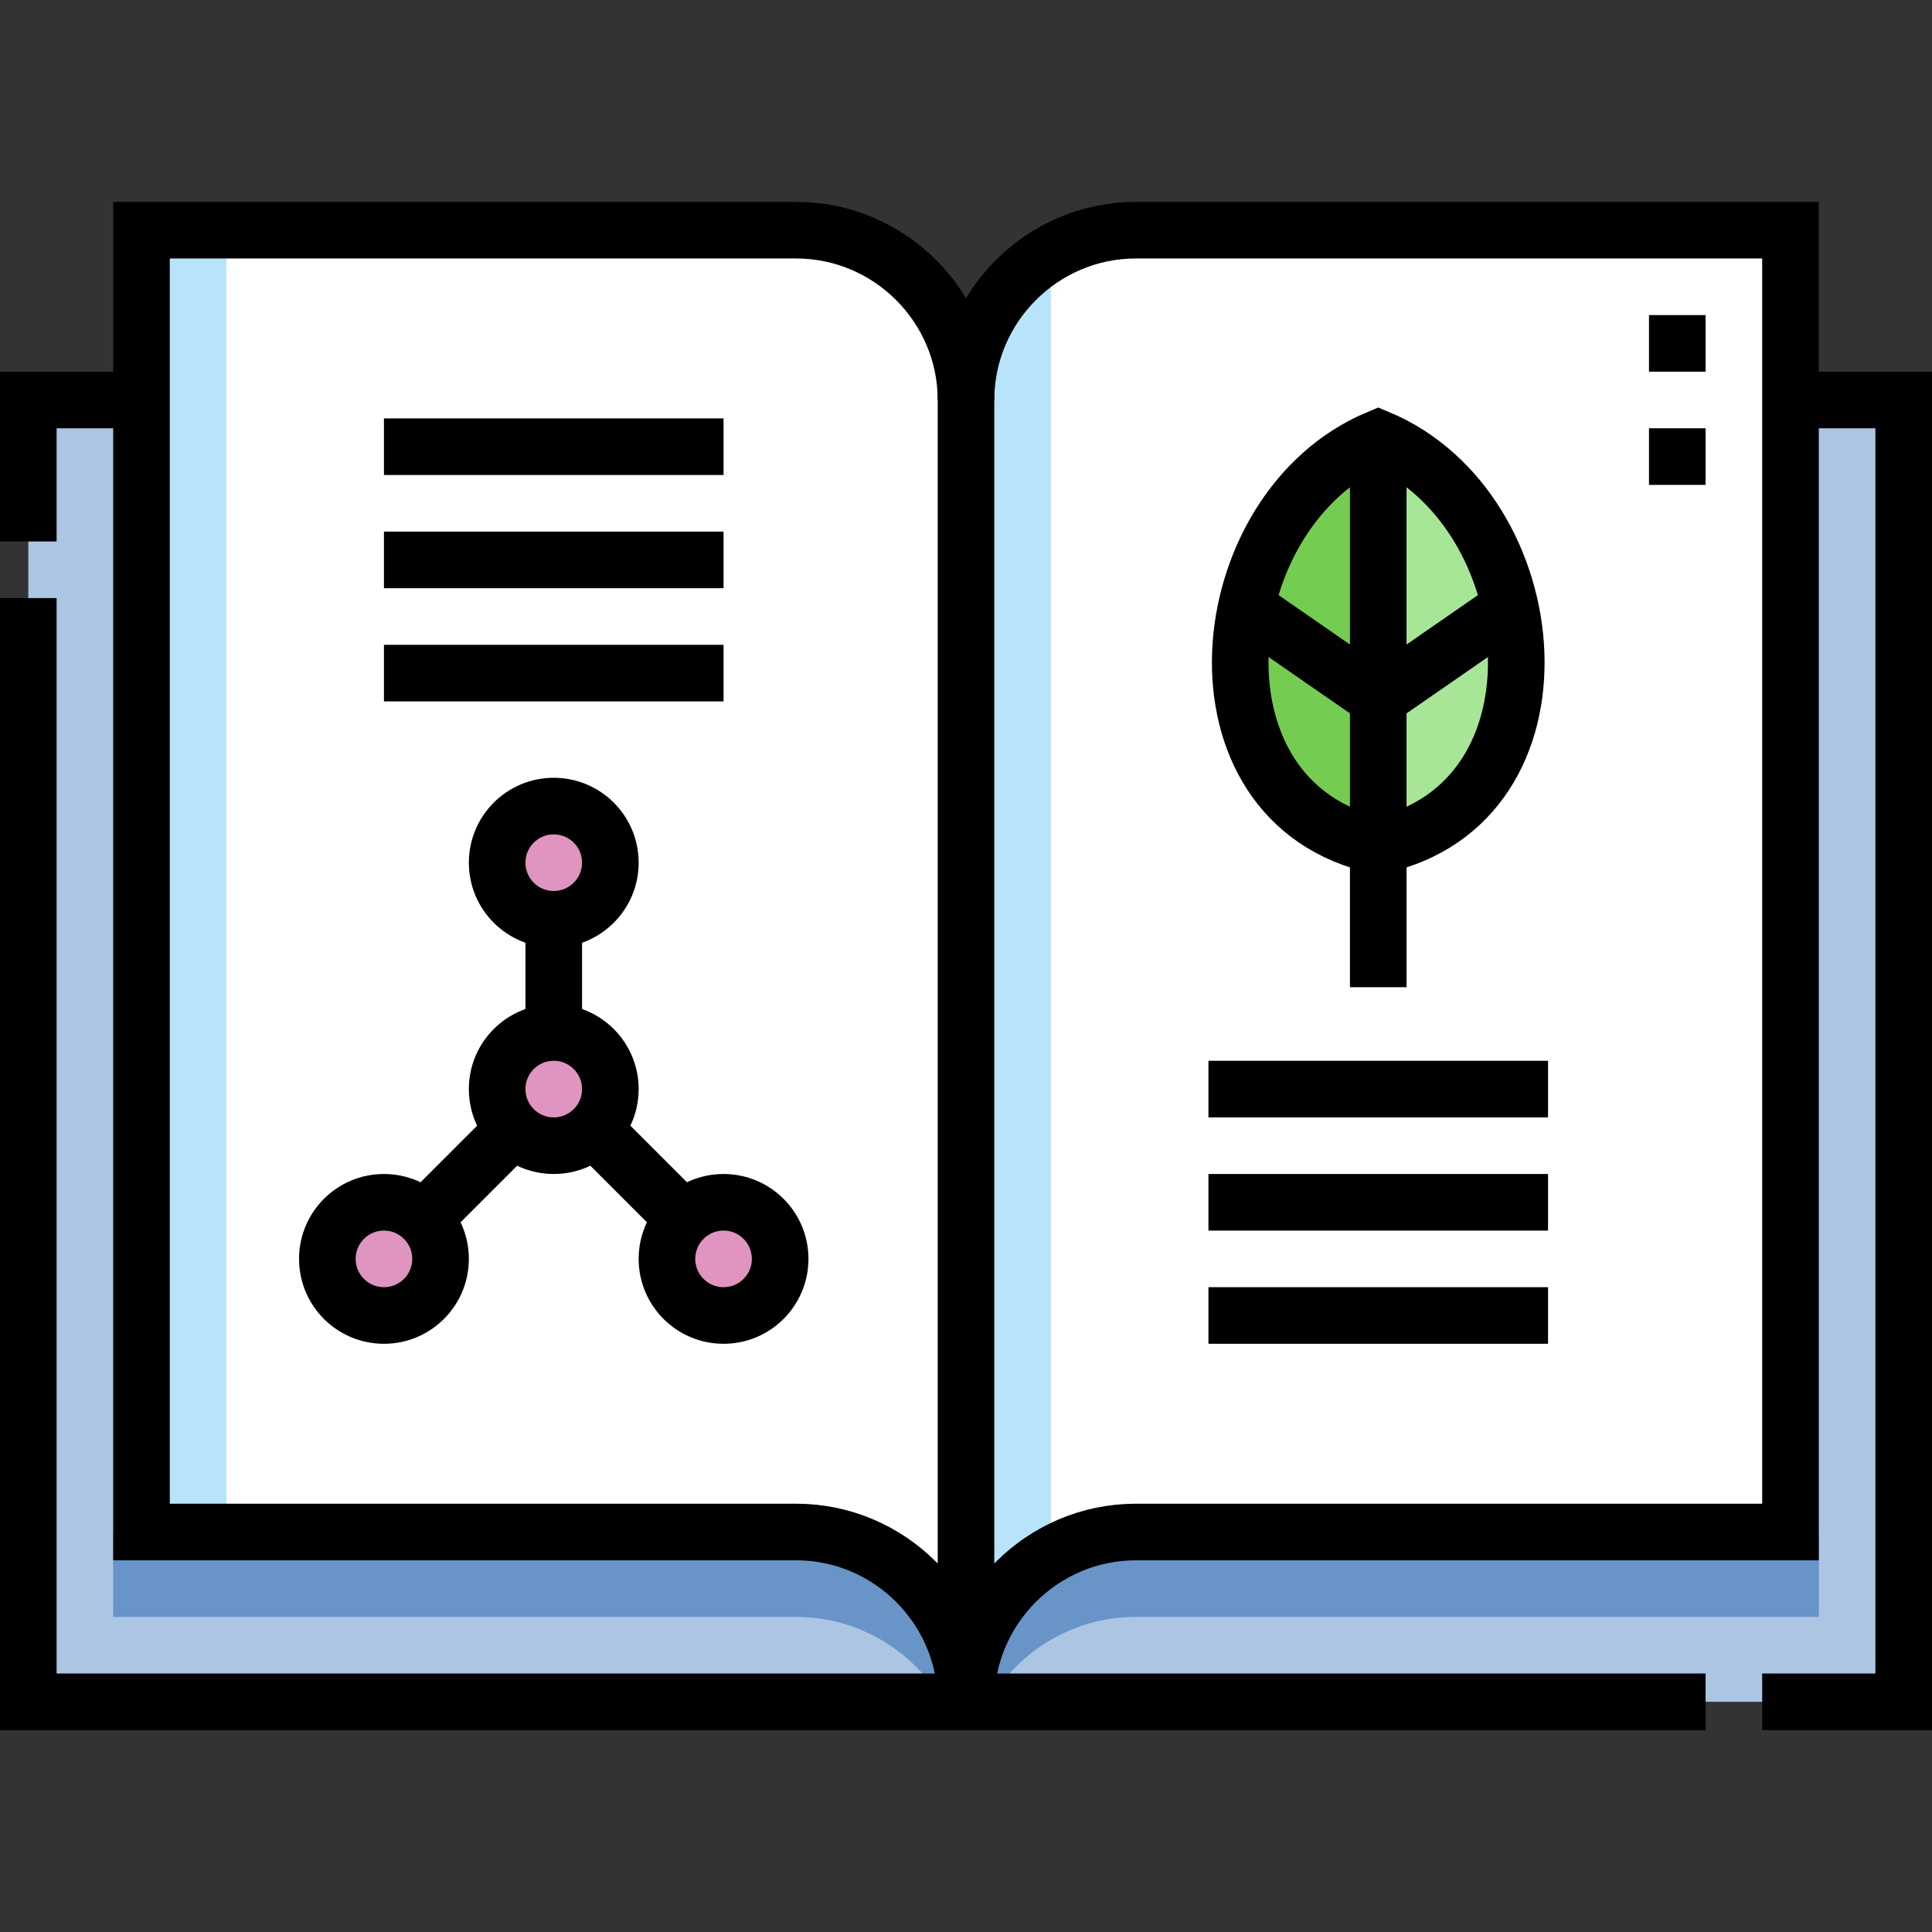 <?xml version="1.0" encoding="UTF-8"?> <svg xmlns="http://www.w3.org/2000/svg" xmlns:xlink="http://www.w3.org/1999/xlink" version="1.1" id="Capa_1" x="0px" y="0px" viewBox="0 0 512 512" style="enable-background:new 0 0 512 512;" xml:space="preserve" width="512" height="512"><rect x="0" y="0" width="512" height="512" fill="#333333" stroke="none"/> <g> <g> <path style="fill-rule:evenodd;clip-rule:evenodd;fill:#FFFFFF;" d="M37.5,406H211c24.75,0,45,20.25,45,45V106&#10;&#9;&#9;&#9;c0-24.749-20.25-45-45-45H37.5V406L37.5,406z M181.143,323.012c2.714-2.714,6.464-4.393,10.607-4.393c8.284,0,15,6.716,15,15&#10;&#9;&#9;&#9;c0,8.284-6.716,15-15,15c-8.284,0-15-6.715-15-15C176.749,329.477,178.428,325.727,181.143,323.012L181.143,323.012z&#10;&#9;&#9;&#9; M112.357,323.012c2.714,2.715,4.393,6.464,4.393,10.606c0,8.284-6.716,15-15,15c-8.284,0-15-6.715-15-15c0-8.284,6.716-15,15-15&#10;&#9;&#9;&#9;C105.893,318.619,109.643,320.298,112.357,323.012L112.357,323.012z M146.75,273.619c8.284,0,15,6.716,15,15&#10;&#9;&#9;&#9;c0,4.142-1.679,7.892-4.393,10.606c-2.714,2.714-6.464,4.393-10.607,4.393c-4.142,0-7.892-1.679-10.607-4.393&#10;&#9;&#9;&#9;c-2.714-2.715-4.393-6.464-4.393-10.606C131.75,280.335,138.466,273.619,146.75,273.619L146.75,273.619z M146.75,213.62&#10;&#9;&#9;&#9;c8.284,0,15,6.716,15,15c0,8.284-6.716,15-15,15c-8.284,0-15-6.716-15-15C131.75,220.336,138.466,213.62,146.75,213.62z"></path> <path style="fill-rule:evenodd;clip-rule:evenodd;fill:#FFFFFF;" d="M256,106v345c0-24.75,20.25-45,45-45H474.5V61H301&#10;&#9;&#9;&#9;C276.25,61,256,81.25,256,106L256,106z M365.25,224.12c-52.322-11.157-45.09-89.17,0-108&#10;&#9;&#9;&#9;C410.34,134.95,417.572,212.963,365.25,224.12z"></path> <path style="fill-rule:evenodd;clip-rule:evenodd;fill:#ACC5E3;" d="M211,406H37.5v-300h-30v345H256&#10;&#9;&#9;&#9;C256,426.25,235.75,406,211,406z"></path> <path style="fill-rule:evenodd;clip-rule:evenodd;fill:#6894C7;" d="M211,406H30v22.5h181c16.568,0,31.118,9.076,38.928,22.5H256&#10;&#9;&#9;&#9;C256,426.25,235.75,406,211,406z"></path> <path style="fill-rule:evenodd;clip-rule:evenodd;fill:#ACC5E3;" d="M301,406c-24.75,0-45,20.25-45,45h248.5v-345h-30v300H301z"></path> <path style="fill-rule:evenodd;clip-rule:evenodd;fill:#DF95C0;" d="M101.75,348.618c8.284,0,15-6.715,15-15&#10;&#9;&#9;&#9;c0-4.142-1.679-7.892-4.393-10.606c-2.715-2.714-6.464-4.393-10.607-4.393c-8.284,0-15,6.716-15,15&#10;&#9;&#9;&#9;C86.75,341.903,93.466,348.618,101.75,348.618z"></path> <path style="fill-rule:evenodd;clip-rule:evenodd;fill:#DF95C0;" d="M136.143,299.226c2.714,2.714,6.464,4.393,10.607,4.393&#10;&#9;&#9;&#9;c4.142,0,7.892-1.679,10.607-4.393c2.715-2.715,4.393-6.464,4.393-10.606c0-8.284-6.716-15-15-15c-8.284,0-15,6.716-15,15&#10;&#9;&#9;&#9;C131.75,292.761,133.429,296.511,136.143,299.226z"></path> <circle style="fill-rule:evenodd;clip-rule:evenodd;fill:#DF95C0;" cx="146.75" cy="228.62" r="15"></circle> <path style="fill-rule:evenodd;clip-rule:evenodd;fill:#DF95C0;" d="M191.749,318.619c-4.142,0-7.892,1.679-10.607,4.393&#10;&#9;&#9;&#9;c-2.714,2.715-4.393,6.464-4.393,10.606c0,8.284,6.716,15,15,15c8.284,0,15-6.715,15-15&#10;&#9;&#9;&#9;C206.749,325.334,200.033,318.619,191.749,318.619z"></path> <path style="fill-rule:evenodd;clip-rule:evenodd;fill:#74CD51;" d="M365.25,116.12c-45.09,18.83-52.322,96.843,0,108V116.12z"></path> <path style="fill-rule:evenodd;clip-rule:evenodd;fill:#A7E697;" d="M365.25,116.12v108&#10;&#9;&#9;&#9;C417.572,212.963,410.34,134.95,365.25,116.12z"></path> <rect x="37.5" y="61" style="fill-rule:evenodd;clip-rule:evenodd;fill:#B7E4FB;" width="22.5" height="345"></rect> <path style="fill-rule:evenodd;clip-rule:evenodd;fill:#B7E4FB;" d="M256,106v345c0-16.568,9.076-31.118,22.5-38.929v-345&#10;&#9;&#9;&#9;C265.076,74.882,256,89.432,256,106z"></path> <path style="fill-rule:evenodd;clip-rule:evenodd;fill:#6894C7;" d="M301,406h181v22.5H301c-16.568,0-31.118,9.076-38.928,22.5&#10;&#9;&#9;&#9;H256C256,426.25,276.25,406,301,406z"></path> </g> <g> <path style="fill-rule:evenodd;clip-rule:evenodd;fill:none;stroke:#000000;stroke-width:15;stroke-miterlimit:22.926;" d="&#10;&#9;&#9;&#9;M37.5,105.999h-30v37.5 M7.5,158.499V451H452 M467,451h37.5v-345h-30"></path> <path style="fill-rule:evenodd;clip-rule:evenodd;fill:none;stroke:#000000;stroke-width:15;stroke-miterlimit:22.926;" d="&#10;&#9;&#9;&#9;M37.5,61H211c24.75,0,45,20.25,45,45v345c0-24.75-20.25-45-45-45H37.5V61z"></path> <path style="fill-rule:evenodd;clip-rule:evenodd;fill:none;stroke:#000000;stroke-width:15;stroke-miterlimit:22.926;" d="&#10;&#9;&#9;&#9;M256,451c0-24.75,20.25-45,45-45H474.5V61H301c-24.75,0-45,20.25-45,45"></path> <path style="fill-rule:evenodd;clip-rule:evenodd;fill:none;stroke:#000000;stroke-width:15;stroke-miterlimit:22.926;" d="&#10;&#9;&#9;&#9;M101.75,178.381h89.999 M320.25,348.618h89.999 M320.25,288.619h89.999 M320.25,318.619h89.999 M101.75,118.382h89.999&#10;&#9;&#9;&#9; M101.75,148.381h89.999"></path> <path style="fill-rule:evenodd;clip-rule:evenodd;fill:none;stroke:#000000;stroke-width:15;stroke-miterlimit:22.926;" d="&#10;&#9;&#9;&#9;M444.5,98.5v-15 M444.5,128.5v-15"></path> <path style="fill-rule:evenodd;clip-rule:evenodd;fill:none;stroke:#000000;stroke-width:15;stroke-miterlimit:22.926;" d="&#10;&#9;&#9;&#9;M365.25,224.12c-52.322-11.157-45.09-89.17,0-108C410.34,134.95,417.572,212.963,365.25,224.12z"></path> <line style="fill-rule:evenodd;clip-rule:evenodd;fill:none;stroke:#000000;stroke-width:15;stroke-miterlimit:22.926;" x1="365.25" y1="261.62" x2="365.25" y2="116.12"></line> <circle style="fill-rule:evenodd;clip-rule:evenodd;fill:none;stroke:#000000;stroke-width:15;stroke-miterlimit:22.926;" cx="146.75" cy="288.619" r="15"></circle> <circle style="fill-rule:evenodd;clip-rule:evenodd;fill:none;stroke:#000000;stroke-width:15;stroke-miterlimit:22.926;" cx="146.75" cy="228.62" r="15"></circle> <circle style="fill-rule:evenodd;clip-rule:evenodd;fill:none;stroke:#000000;stroke-width:15;stroke-miterlimit:22.926;" cx="101.75" cy="333.619" r="15"></circle> <circle style="fill-rule:evenodd;clip-rule:evenodd;fill:none;stroke:#000000;stroke-width:15;stroke-miterlimit:22.926;" cx="191.749" cy="333.619" r="15"></circle> <line style="fill-rule:evenodd;clip-rule:evenodd;fill:none;stroke:#000000;stroke-width:15;stroke-miterlimit:22.926;" x1="146.75" y1="243.62" x2="146.75" y2="273.619"></line> <line style="fill-rule:evenodd;clip-rule:evenodd;fill:none;stroke:#000000;stroke-width:15;stroke-miterlimit:22.926;" x1="136.143" y1="299.226" x2="112.357" y2="323.012"></line> <line style="fill-rule:evenodd;clip-rule:evenodd;fill:none;stroke:#000000;stroke-width:15;stroke-miterlimit:22.926;" x1="157.356" y1="299.226" x2="181.143" y2="323.012"></line> <path style="fill-rule:evenodd;clip-rule:evenodd;fill:none;stroke:#000000;stroke-width:15;stroke-miterlimit:22.926;" d="&#10;&#9;&#9;&#9;M365.25,185.12l-33.681-23.32 M365.25,185.12l33.681-23.32"></path> </g> </g> </svg> 